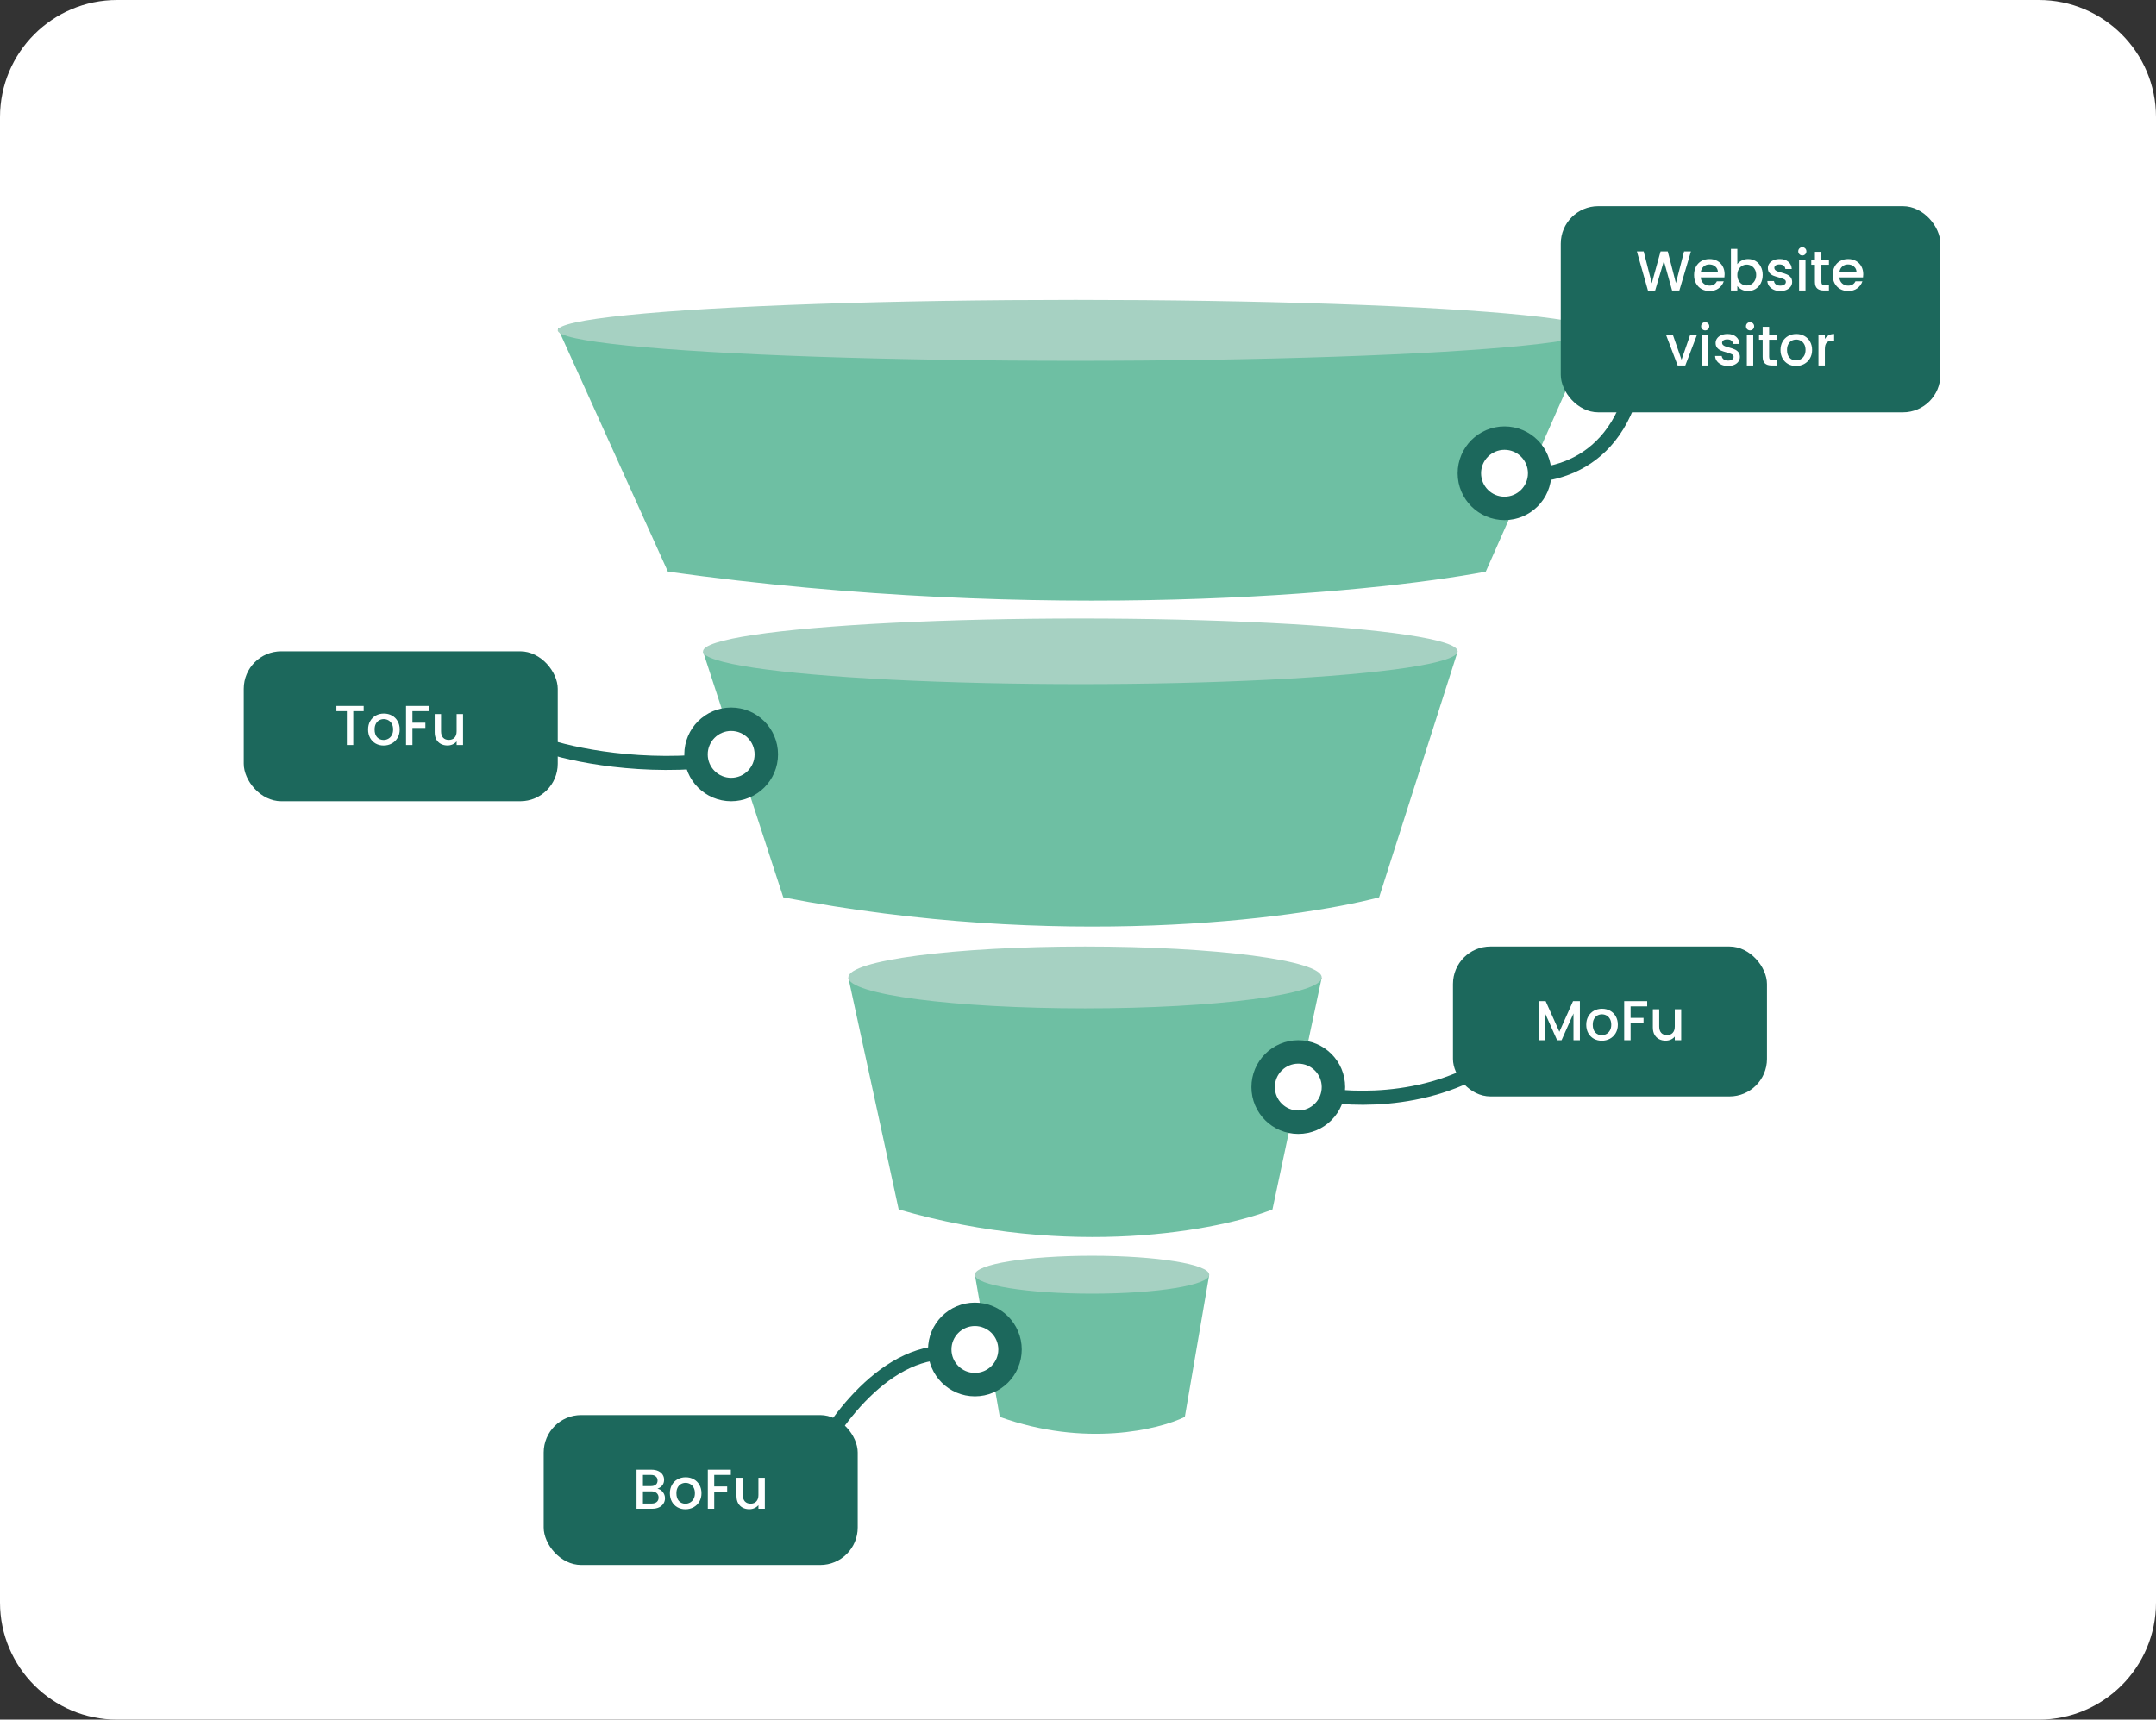 <?xml version="1.0" encoding="UTF-8"?> <svg xmlns="http://www.w3.org/2000/svg" width="460" height="367" viewBox="0 0 460 367" fill="none"><rect x="0" y="0" width="460" height="367" fill="#333333" stroke="none"/> <path d="M0 25C0 11.193 11.193 0 25 0H435C448.807 0 460 11.193 460 25V342C460 355.807 448.807 367 435 367H25C11.193 367 0 355.807 0 342V25Z" fill="white"></path> <path d="M340 70C258.4 81.6 158.667 74.833 119 70L142.5 122C222.9 133.2 292.333 126.667 317 122L340 70Z" fill="#6EBFA3"></path> <ellipse cx="229.5" cy="70.5" rx="110.5" ry="6.5" fill="#A6D1C2"></ellipse> <path d="M311 139.052C251.554 150.754 178.897 143.928 150 139.052L167.12 191.507C225.692 202.805 276.275 196.215 294.244 191.507L311 139.052Z" fill="#6EBFA3"></path> <ellipse cx="230.5" cy="139" rx="80.5" ry="7" fill="#A6D1C2"></ellipse> <path d="M282 208.651C244.708 219.686 199.128 213.249 181 208.651L191.74 258.117C228.484 268.772 260.216 262.556 271.489 258.117L282 208.651Z" fill="#6EBFA3"></path> <ellipse cx="231.5" cy="208.601" rx="50.5" ry="6.601" fill="#A6D1C2"></ellipse> <path d="M258 272.076C239.538 278.84 216.974 274.894 208 272.076L213.317 302.394C231.507 308.924 247.216 305.115 252.796 302.394L258 272.076Z" fill="#6EBFA3"></path> <ellipse cx="233" cy="272.046" rx="25" ry="4.046" fill="#A6D1C2"></ellipse> <path d="M321.5 101C329.667 102.667 346.7 100.2 349.5 77" stroke="#1C685C" stroke-width="3"></path> <circle cx="321" cy="101" r="7.5" fill="white" stroke="#1C685C" stroke-width="5"></circle> <rect x="333" y="44" width="81" height="44" rx="8" fill="#1C685C"></rect> <path d="M360.774 53.66L358.302 62H356.754L355.002 55.688L353.142 62L351.606 62.012L349.242 53.66H350.694L352.422 60.452L354.294 53.66H355.83L357.57 60.416L359.31 53.66H360.774ZM367.962 58.532C367.962 58.78 367.946 59.004 367.914 59.204H362.862C362.902 59.732 363.098 60.156 363.45 60.476C363.802 60.796 364.234 60.956 364.746 60.956C365.482 60.956 366.002 60.648 366.306 60.032H367.782C367.582 60.64 367.218 61.14 366.69 61.532C366.17 61.916 365.522 62.108 364.746 62.108C364.114 62.108 363.546 61.968 363.042 61.688C362.546 61.4 362.154 61 361.866 60.488C361.586 59.968 361.446 59.368 361.446 58.688C361.446 58.008 361.582 57.412 361.854 56.9C362.134 56.38 362.522 55.98 363.018 55.7C363.522 55.42 364.098 55.28 364.746 55.28C365.37 55.28 365.926 55.416 366.414 55.688C366.902 55.96 367.282 56.344 367.554 56.84C367.826 57.328 367.962 57.892 367.962 58.532ZM366.534 58.1C366.526 57.596 366.346 57.192 365.994 56.888C365.642 56.584 365.206 56.432 364.686 56.432C364.214 56.432 363.81 56.584 363.474 56.888C363.138 57.184 362.938 57.588 362.874 58.1H366.534ZM370.676 56.372C370.908 56.052 371.224 55.792 371.624 55.592C372.032 55.384 372.484 55.28 372.98 55.28C373.564 55.28 374.092 55.42 374.564 55.7C375.036 55.98 375.408 56.38 375.68 56.9C375.952 57.412 376.088 58 376.088 58.664C376.088 59.328 375.952 59.924 375.68 60.452C375.408 60.972 375.032 61.38 374.552 61.676C374.08 61.964 373.556 62.108 372.98 62.108C372.468 62.108 372.012 62.008 371.612 61.808C371.22 61.608 370.908 61.352 370.676 61.04V62H369.308V53.12H370.676V56.372ZM374.696 58.664C374.696 58.208 374.6 57.816 374.408 57.488C374.224 57.152 373.976 56.9 373.664 56.732C373.36 56.556 373.032 56.468 372.68 56.468C372.336 56.468 372.008 56.556 371.696 56.732C371.392 56.908 371.144 57.164 370.952 57.5C370.768 57.836 370.676 58.232 370.676 58.688C370.676 59.144 370.768 59.544 370.952 59.888C371.144 60.224 371.392 60.48 371.696 60.656C372.008 60.832 372.336 60.92 372.68 60.92C373.032 60.92 373.36 60.832 373.664 60.656C373.976 60.472 374.224 60.208 374.408 59.864C374.6 59.52 374.696 59.12 374.696 58.664ZM379.841 62.108C379.321 62.108 378.853 62.016 378.437 61.832C378.029 61.64 377.705 61.384 377.465 61.064C377.225 60.736 377.097 60.372 377.081 59.972H378.497C378.521 60.252 378.653 60.488 378.893 60.68C379.141 60.864 379.449 60.956 379.817 60.956C380.201 60.956 380.497 60.884 380.705 60.74C380.921 60.588 381.029 60.396 381.029 60.164C381.029 59.916 380.909 59.732 380.669 59.612C380.437 59.492 380.065 59.36 379.553 59.216C379.057 59.08 378.653 58.948 378.341 58.82C378.029 58.692 377.757 58.496 377.525 58.232C377.301 57.968 377.189 57.62 377.189 57.188C377.189 56.836 377.293 56.516 377.501 56.228C377.709 55.932 378.005 55.7 378.389 55.532C378.781 55.364 379.229 55.28 379.733 55.28C380.485 55.28 381.089 55.472 381.545 55.856C382.009 56.232 382.257 56.748 382.289 57.404H380.921C380.897 57.108 380.777 56.872 380.561 56.696C380.345 56.52 380.053 56.432 379.685 56.432C379.325 56.432 379.049 56.5 378.857 56.636C378.665 56.772 378.569 56.952 378.569 57.176C378.569 57.352 378.633 57.5 378.761 57.62C378.889 57.74 379.045 57.836 379.229 57.908C379.413 57.972 379.685 58.056 380.045 58.16C380.525 58.288 380.917 58.42 381.221 58.556C381.533 58.684 381.801 58.876 382.025 59.132C382.249 59.388 382.365 59.728 382.373 60.152C382.373 60.528 382.269 60.864 382.061 61.16C381.853 61.456 381.557 61.688 381.173 61.856C380.797 62.024 380.353 62.108 379.841 62.108ZM384.547 54.512C384.299 54.512 384.091 54.428 383.923 54.26C383.755 54.092 383.671 53.884 383.671 53.636C383.671 53.388 383.755 53.18 383.923 53.012C384.091 52.844 384.299 52.76 384.547 52.76C384.787 52.76 384.991 52.844 385.159 53.012C385.327 53.18 385.411 53.388 385.411 53.636C385.411 53.884 385.327 54.092 385.159 54.26C384.991 54.428 384.787 54.512 384.547 54.512ZM385.219 55.388V62H383.851V55.388H385.219ZM388.611 56.504V60.164C388.611 60.412 388.667 60.592 388.779 60.704C388.899 60.808 389.099 60.86 389.379 60.86H390.219V62H389.139C388.523 62 388.051 61.856 387.723 61.568C387.395 61.28 387.231 60.812 387.231 60.164V56.504H386.451V55.388H387.231V53.744H388.611V55.388H390.219V56.504H388.611ZM397.54 58.532C397.54 58.78 397.524 59.004 397.492 59.204H392.44C392.48 59.732 392.676 60.156 393.028 60.476C393.38 60.796 393.812 60.956 394.324 60.956C395.06 60.956 395.58 60.648 395.884 60.032H397.36C397.16 60.64 396.796 61.14 396.268 61.532C395.748 61.916 395.1 62.108 394.324 62.108C393.692 62.108 393.124 61.968 392.62 61.688C392.124 61.4 391.732 61 391.444 60.488C391.164 59.968 391.024 59.368 391.024 58.688C391.024 58.008 391.16 57.412 391.432 56.9C391.712 56.38 392.1 55.98 392.596 55.7C393.1 55.42 393.676 55.28 394.324 55.28C394.948 55.28 395.504 55.416 395.992 55.688C396.48 55.96 396.86 56.344 397.132 56.84C397.404 57.328 397.54 57.892 397.54 58.532ZM396.112 58.1C396.104 57.596 395.924 57.192 395.572 56.888C395.22 56.584 394.784 56.432 394.264 56.432C393.792 56.432 393.388 56.584 393.052 56.888C392.716 57.184 392.516 57.588 392.452 58.1H396.112ZM358.769 76.776L360.641 71.388H362.092L359.573 78H357.941L355.433 71.388H356.896L358.769 76.776ZM363.823 70.512C363.575 70.512 363.367 70.428 363.199 70.26C363.031 70.092 362.947 69.884 362.947 69.636C362.947 69.388 363.031 69.18 363.199 69.012C363.367 68.844 363.575 68.76 363.823 68.76C364.063 68.76 364.267 68.844 364.435 69.012C364.603 69.18 364.687 69.388 364.687 69.636C364.687 69.884 364.603 70.092 364.435 70.26C364.267 70.428 364.063 70.512 363.823 70.512ZM364.495 71.388V78H363.127V71.388H364.495ZM368.691 78.108C368.171 78.108 367.703 78.016 367.287 77.832C366.879 77.64 366.555 77.384 366.315 77.064C366.075 76.736 365.947 76.372 365.931 75.972H367.347C367.371 76.252 367.503 76.488 367.743 76.68C367.991 76.864 368.299 76.956 368.667 76.956C369.051 76.956 369.347 76.884 369.555 76.74C369.771 76.588 369.879 76.396 369.879 76.164C369.879 75.916 369.759 75.732 369.519 75.612C369.287 75.492 368.915 75.36 368.403 75.216C367.907 75.08 367.503 74.948 367.191 74.82C366.879 74.692 366.607 74.496 366.375 74.232C366.151 73.968 366.039 73.62 366.039 73.188C366.039 72.836 366.143 72.516 366.351 72.228C366.559 71.932 366.855 71.7 367.239 71.532C367.631 71.364 368.079 71.28 368.583 71.28C369.335 71.28 369.939 71.472 370.395 71.856C370.859 72.232 371.107 72.748 371.139 73.404H369.771C369.747 73.108 369.627 72.872 369.411 72.696C369.195 72.52 368.903 72.432 368.535 72.432C368.175 72.432 367.899 72.5 367.707 72.636C367.515 72.772 367.419 72.952 367.419 73.176C367.419 73.352 367.483 73.5 367.611 73.62C367.739 73.74 367.895 73.836 368.079 73.908C368.263 73.972 368.535 74.056 368.895 74.16C369.375 74.288 369.767 74.42 370.071 74.556C370.383 74.684 370.651 74.876 370.875 75.132C371.099 75.388 371.215 75.728 371.223 76.152C371.223 76.528 371.119 76.864 370.911 77.16C370.703 77.456 370.407 77.688 370.023 77.856C369.647 78.024 369.203 78.108 368.691 78.108ZM373.397 70.512C373.149 70.512 372.941 70.428 372.773 70.26C372.605 70.092 372.521 69.884 372.521 69.636C372.521 69.388 372.605 69.18 372.773 69.012C372.941 68.844 373.149 68.76 373.397 68.76C373.637 68.76 373.841 68.844 374.009 69.012C374.177 69.18 374.261 69.388 374.261 69.636C374.261 69.884 374.177 70.092 374.009 70.26C373.841 70.428 373.637 70.512 373.397 70.512ZM374.069 71.388V78H372.701V71.388H374.069ZM377.461 72.504V76.164C377.461 76.412 377.517 76.592 377.629 76.704C377.749 76.808 377.949 76.86 378.229 76.86H379.069V78H377.989C377.373 78 376.901 77.856 376.573 77.568C376.245 77.28 376.081 76.812 376.081 76.164V72.504H375.301V71.388H376.081V69.744H377.461V71.388H379.069V72.504H377.461ZM383.198 78.108C382.574 78.108 382.01 77.968 381.506 77.688C381.002 77.4 380.606 77 380.318 76.488C380.03 75.968 379.886 75.368 379.886 74.688C379.886 74.016 380.034 73.42 380.33 72.9C380.626 72.38 381.03 71.98 381.542 71.7C382.054 71.42 382.626 71.28 383.258 71.28C383.89 71.28 384.462 71.42 384.974 71.7C385.486 71.98 385.89 72.38 386.186 72.9C386.482 73.42 386.63 74.016 386.63 74.688C386.63 75.36 386.478 75.956 386.174 76.476C385.87 76.996 385.454 77.4 384.926 77.688C384.406 77.968 383.83 78.108 383.198 78.108ZM383.198 76.92C383.55 76.92 383.878 76.836 384.182 76.668C384.494 76.5 384.746 76.248 384.938 75.912C385.13 75.576 385.226 75.168 385.226 74.688C385.226 74.208 385.134 73.804 384.95 73.476C384.766 73.14 384.522 72.888 384.218 72.72C383.914 72.552 383.586 72.468 383.234 72.468C382.882 72.468 382.554 72.552 382.25 72.72C381.954 72.888 381.718 73.14 381.542 73.476C381.366 73.804 381.278 74.208 381.278 74.688C381.278 75.4 381.458 75.952 381.818 76.344C382.186 76.728 382.646 76.92 383.198 76.92ZM389.35 72.348C389.55 72.012 389.814 71.752 390.142 71.568C390.478 71.376 390.874 71.28 391.33 71.28V72.696H390.982C390.446 72.696 390.038 72.832 389.758 73.104C389.486 73.376 389.35 73.848 389.35 74.52V78H387.982V71.388H389.35V72.348Z" fill="white"></path> <rect x="310" y="202" width="67" height="32" rx="8" fill="#1C685C"></rect> <path d="M337.082 213.66V222H335.714V216.288L333.17 222H332.222L329.666 216.288V222H328.298V213.66H329.774L332.702 220.2L335.618 213.66H337.082ZM341.748 222.108C341.124 222.108 340.56 221.968 340.056 221.688C339.552 221.4 339.156 221 338.868 220.488C338.58 219.968 338.436 219.368 338.436 218.688C338.436 218.016 338.584 217.42 338.88 216.9C339.176 216.38 339.58 215.98 340.092 215.7C340.604 215.42 341.176 215.28 341.808 215.28C342.44 215.28 343.012 215.42 343.524 215.7C344.036 215.98 344.44 216.38 344.736 216.9C345.032 217.42 345.18 218.016 345.18 218.688C345.18 219.36 345.028 219.956 344.724 220.476C344.42 220.996 344.004 221.4 343.476 221.688C342.956 221.968 342.38 222.108 341.748 222.108ZM341.748 220.92C342.1 220.92 342.428 220.836 342.732 220.668C343.044 220.5 343.296 220.248 343.488 219.912C343.68 219.576 343.776 219.168 343.776 218.688C343.776 218.208 343.684 217.804 343.5 217.476C343.316 217.14 343.072 216.888 342.768 216.72C342.464 216.552 342.136 216.468 341.784 216.468C341.432 216.468 341.104 216.552 340.8 216.72C340.504 216.888 340.268 217.14 340.092 217.476C339.916 217.804 339.828 218.208 339.828 218.688C339.828 219.4 340.008 219.952 340.368 220.344C340.736 220.728 341.196 220.92 341.748 220.92ZM351.441 213.66V214.776H347.901V217.236H350.661V218.352H347.901V222H346.533V213.66H351.441ZM358.697 215.388V222H357.329V221.22C357.113 221.492 356.829 221.708 356.477 221.868C356.133 222.02 355.765 222.096 355.373 222.096C354.853 222.096 354.385 221.988 353.969 221.772C353.561 221.556 353.237 221.236 352.997 220.812C352.765 220.388 352.649 219.876 352.649 219.276V215.388H354.005V219.072C354.005 219.664 354.153 220.12 354.449 220.44C354.745 220.752 355.149 220.908 355.661 220.908C356.173 220.908 356.577 220.752 356.873 220.44C357.177 220.12 357.329 219.664 357.329 219.072V215.388H358.697Z" fill="white"></path> <path d="M279 233C286.167 234.833 304.1 236.1 318.5 226.5" stroke="#1C685C" stroke-width="3"></path> <circle cx="277" cy="232" r="7.5" fill="white" stroke="#1C685C" stroke-width="5"></circle> <path d="M116 159C121.667 161 137.3 164.4 154.5 162" stroke="#1C685C" stroke-width="3"></path> <circle cx="156" cy="161" r="7.5" fill="white" stroke="#1C685C" stroke-width="5"></circle> <rect x="52" y="139" width="67" height="32" rx="8" fill="#1C685C"></rect> <path d="M77.591 150.66V151.776H75.371V159H74.003V151.776H71.771V150.66H77.591ZM81.844 159.108C81.22 159.108 80.656 158.968 80.152 158.688C79.648 158.4 79.252 158 78.964 157.488C78.676 156.968 78.532 156.368 78.532 155.688C78.532 155.016 78.68 154.42 78.976 153.9C79.272 153.38 79.676 152.98 80.188 152.7C80.7 152.42 81.272 152.28 81.904 152.28C82.536 152.28 83.108 152.42 83.62 152.7C84.132 152.98 84.536 153.38 84.832 153.9C85.128 154.42 85.276 155.016 85.276 155.688C85.276 156.36 85.124 156.956 84.82 157.476C84.516 157.996 84.1 158.4 83.572 158.688C83.052 158.968 82.476 159.108 81.844 159.108ZM81.844 157.92C82.196 157.92 82.524 157.836 82.828 157.668C83.14 157.5 83.392 157.248 83.584 156.912C83.776 156.576 83.872 156.168 83.872 155.688C83.872 155.208 83.78 154.804 83.596 154.476C83.412 154.14 83.168 153.888 82.864 153.72C82.56 153.552 82.232 153.468 81.88 153.468C81.528 153.468 81.2 153.552 80.896 153.72C80.6 153.888 80.364 154.14 80.188 154.476C80.012 154.804 79.924 155.208 79.924 155.688C79.924 156.4 80.104 156.952 80.464 157.344C80.832 157.728 81.292 157.92 81.844 157.92ZM91.537 150.66V151.776H87.996V154.236H90.757V155.352H87.996V159H86.629V150.66H91.537ZM98.792 152.388V159H97.424V158.22C97.208 158.492 96.924 158.708 96.572 158.868C96.228 159.02 95.86 159.096 95.468 159.096C94.948 159.096 94.48 158.988 94.064 158.772C93.656 158.556 93.332 158.236 93.092 157.812C92.86 157.388 92.744 156.876 92.744 156.276V152.388H94.1V156.072C94.1 156.664 94.248 157.12 94.544 157.44C94.84 157.752 95.244 157.908 95.756 157.908C96.268 157.908 96.672 157.752 96.968 157.44C97.272 157.12 97.424 156.664 97.424 156.072V152.388H98.792Z" fill="white"></path> <path d="M174 311.5C178.667 302.167 191.8 284.7 207 289.5" stroke="#1C685C" stroke-width="3"></path> <circle cx="208" cy="288" r="7.5" fill="white" stroke="#1C685C" stroke-width="5"></circle> <rect x="116" y="302" width="67" height="32" rx="8" fill="#1C685C"></rect> <path d="M140.274 317.716C140.722 317.796 141.102 318.032 141.414 318.424C141.726 318.816 141.882 319.26 141.882 319.756C141.882 320.18 141.77 320.564 141.546 320.908C141.33 321.244 141.014 321.512 140.598 321.712C140.182 321.904 139.698 322 139.146 322H135.81V313.66H138.99C139.558 313.66 140.046 313.756 140.454 313.948C140.862 314.14 141.17 314.4 141.378 314.728C141.586 315.048 141.69 315.408 141.69 315.808C141.69 316.288 141.562 316.688 141.306 317.008C141.05 317.328 140.706 317.564 140.274 317.716ZM137.178 317.164H138.87C139.318 317.164 139.666 317.064 139.914 316.864C140.17 316.656 140.298 316.36 140.298 315.976C140.298 315.6 140.17 315.308 139.914 315.1C139.666 314.884 139.318 314.776 138.87 314.776H137.178V317.164ZM139.026 320.884C139.49 320.884 139.854 320.772 140.118 320.548C140.382 320.324 140.514 320.012 140.514 319.612C140.514 319.204 140.374 318.88 140.094 318.64C139.814 318.4 139.442 318.28 138.978 318.28H137.178V320.884H139.026ZM146.237 322.108C145.613 322.108 145.049 321.968 144.545 321.688C144.041 321.4 143.645 321 143.357 320.488C143.069 319.968 142.925 319.368 142.925 318.688C142.925 318.016 143.073 317.42 143.369 316.9C143.665 316.38 144.069 315.98 144.581 315.7C145.093 315.42 145.665 315.28 146.297 315.28C146.929 315.28 147.501 315.42 148.013 315.7C148.525 315.98 148.929 316.38 149.225 316.9C149.521 317.42 149.669 318.016 149.669 318.688C149.669 319.36 149.517 319.956 149.213 320.476C148.909 320.996 148.493 321.4 147.965 321.688C147.445 321.968 146.869 322.108 146.237 322.108ZM146.237 320.92C146.589 320.92 146.917 320.836 147.221 320.668C147.533 320.5 147.785 320.248 147.977 319.912C148.169 319.576 148.265 319.168 148.265 318.688C148.265 318.208 148.173 317.804 147.989 317.476C147.805 317.14 147.561 316.888 147.257 316.72C146.953 316.552 146.625 316.468 146.273 316.468C145.921 316.468 145.593 316.552 145.289 316.72C144.993 316.888 144.757 317.14 144.581 317.476C144.405 317.804 144.317 318.208 144.317 318.688C144.317 319.4 144.497 319.952 144.857 320.344C145.225 320.728 145.685 320.92 146.237 320.92ZM155.929 313.66V314.776H152.389V317.236H155.149V318.352H152.389V322H151.021V313.66H155.929ZM163.185 315.388V322H161.817V321.22C161.601 321.492 161.317 321.708 160.965 321.868C160.621 322.02 160.253 322.096 159.861 322.096C159.341 322.096 158.873 321.988 158.457 321.772C158.049 321.556 157.725 321.236 157.485 320.812C157.253 320.388 157.137 319.876 157.137 319.276V315.388H158.493V319.072C158.493 319.664 158.641 320.12 158.937 320.44C159.233 320.752 159.637 320.908 160.149 320.908C160.661 320.908 161.065 320.752 161.361 320.44C161.665 320.12 161.817 319.664 161.817 319.072V315.388H163.185Z" fill="white"></path> </svg> 